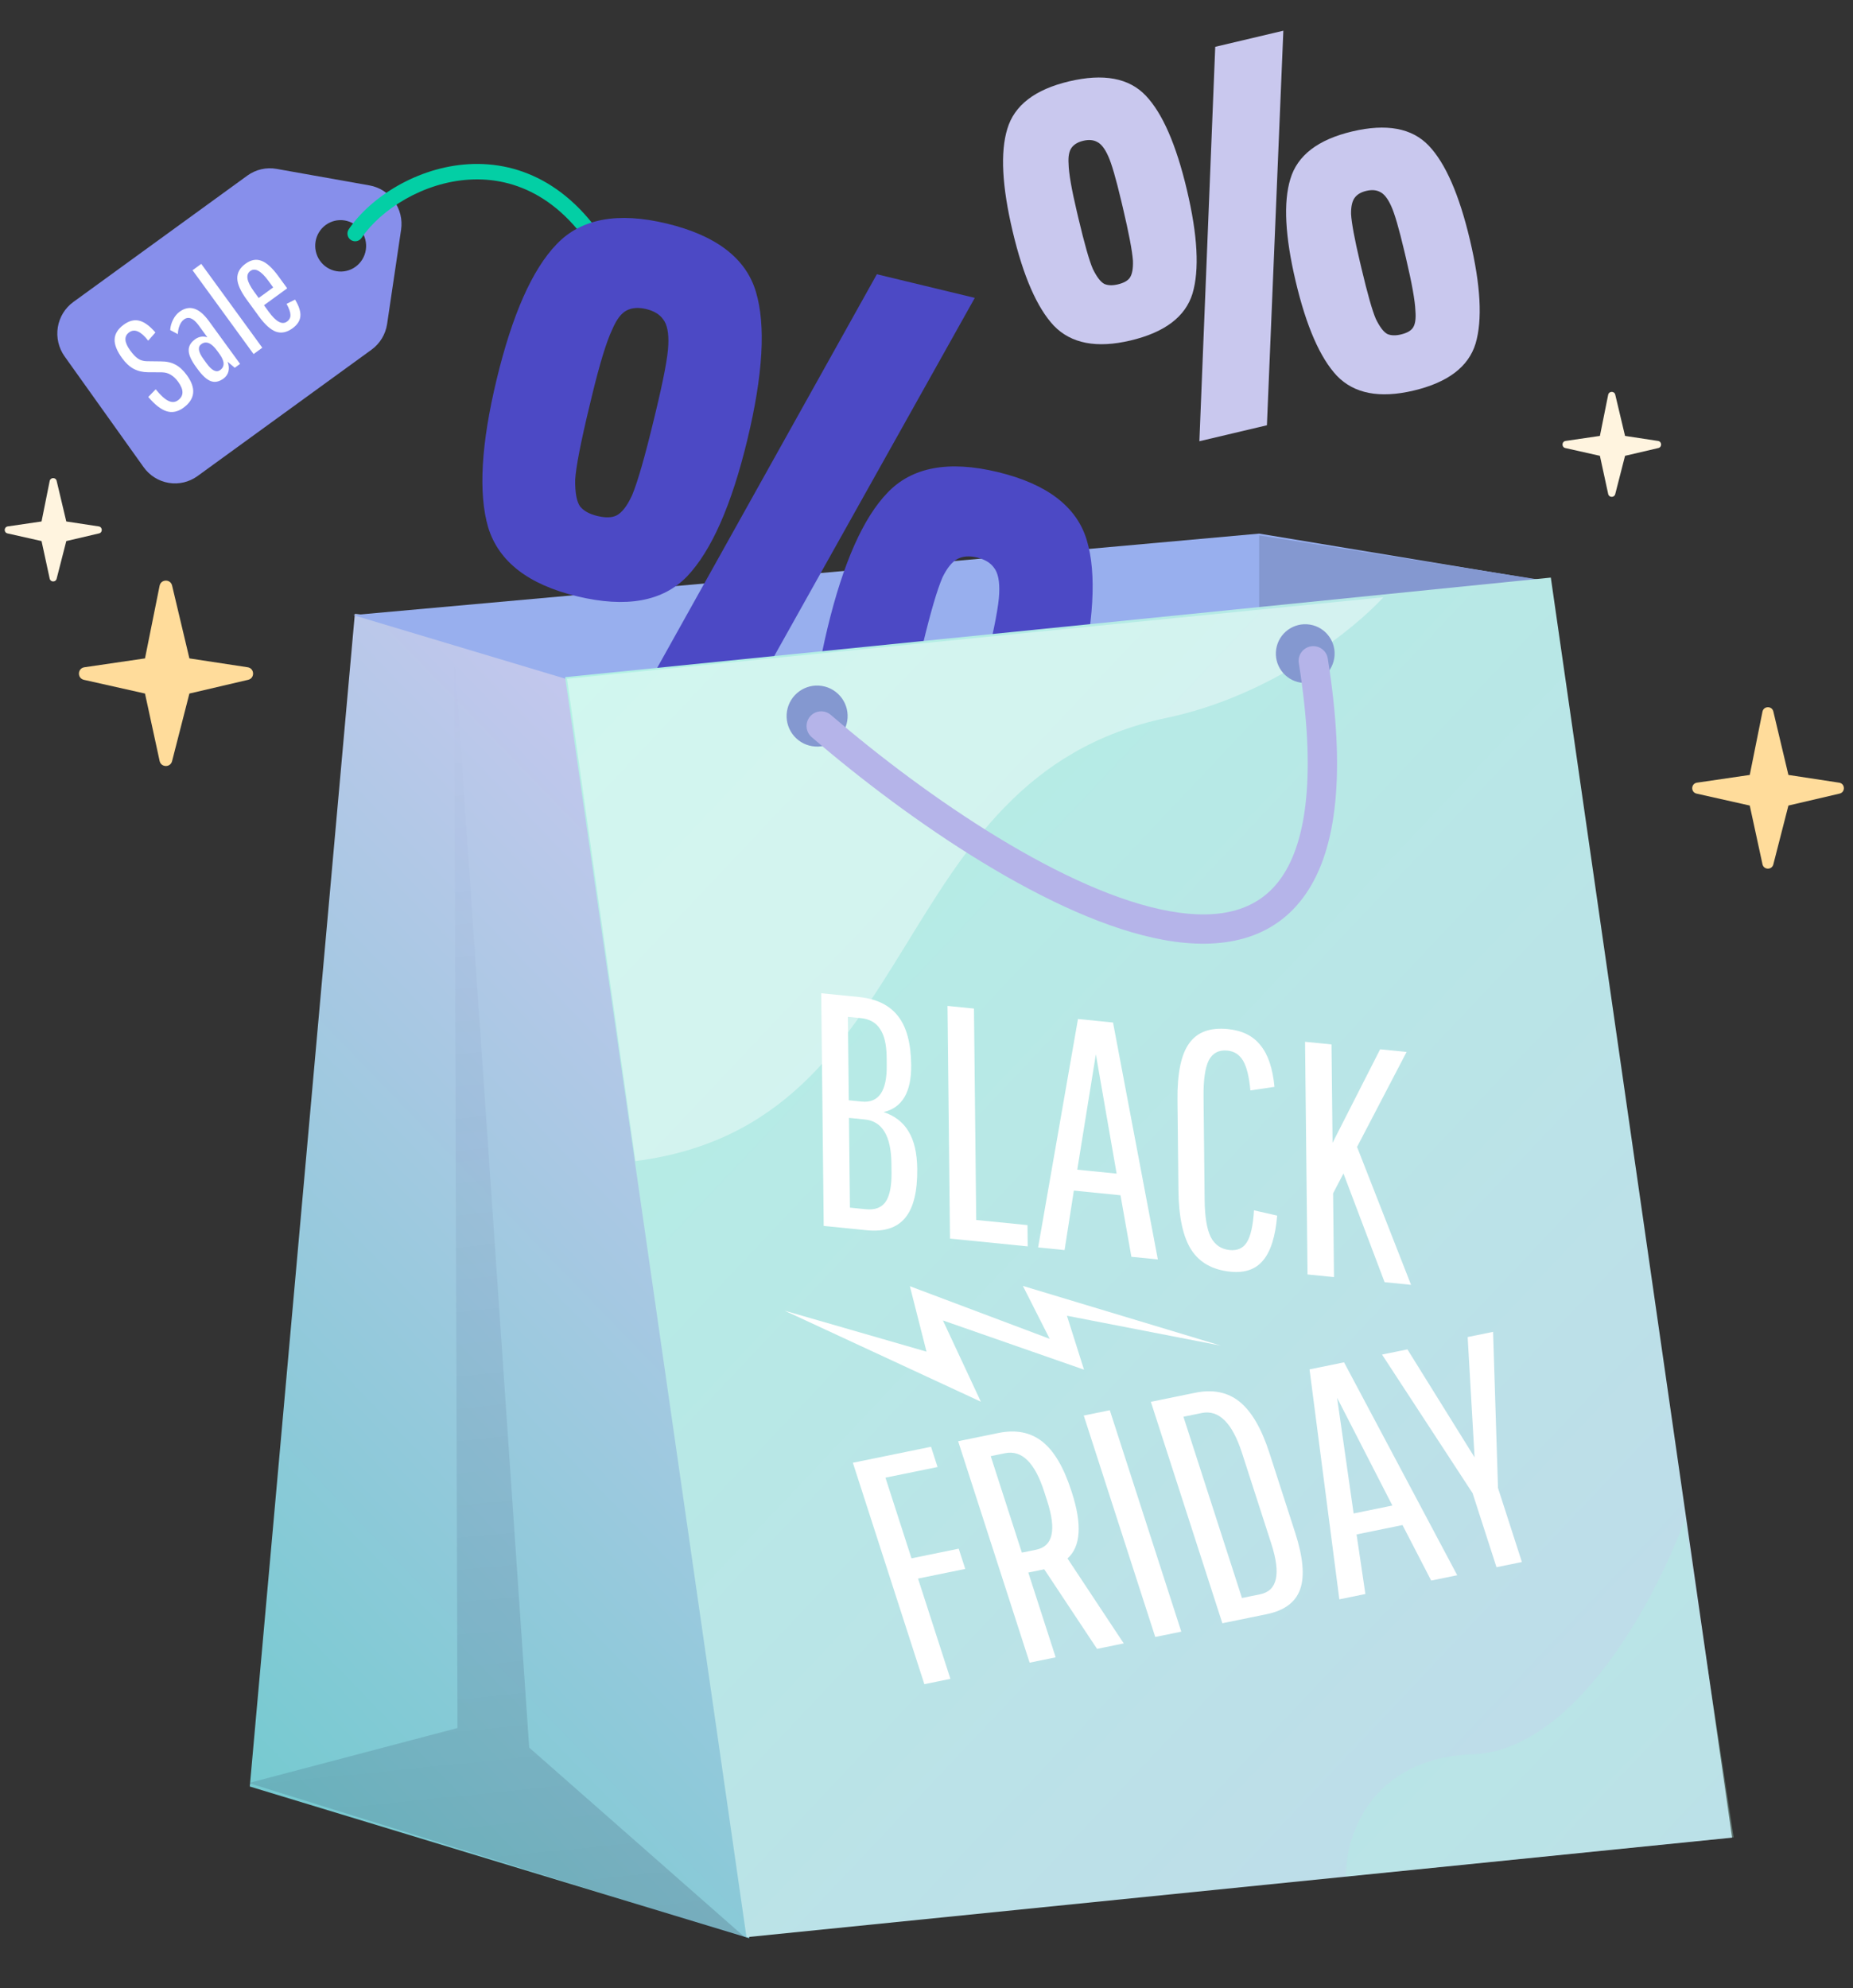 <svg width="480" height="515" viewBox="0 0 480 515" fill="none" xmlns="http://www.w3.org/2000/svg">
<rect x="0" y="0" width="480" height="515" fill="#333333" stroke="none"/>
<path fill-rule="evenodd" clip-rule="evenodd" d="M16.738 92.321C15.969 91.243 15.418 90.023 15.115 88.731C14.812 87.44 14.763 86.101 14.972 84.792C15.181 83.483 15.644 82.23 16.333 81.103C17.023 79.976 17.925 78.999 18.99 78.225L64.079 45.481C65.159 44.698 66.383 44.14 67.681 43.842C68.979 43.543 70.324 43.51 71.636 43.743L95.709 48.026C98.285 48.484 100.583 49.942 102.113 52.087C103.643 54.233 104.283 56.895 103.896 59.504L100.28 83.898C100.083 85.228 99.624 86.504 98.931 87.65C98.238 88.797 97.325 89.792 96.246 90.576L51.157 123.32C49.007 124.881 46.328 125.514 43.71 125.079C41.092 124.643 38.748 123.176 37.195 120.999L16.738 92.321ZM93.519 59.699C94.045 60.409 94.426 61.217 94.64 62.076C94.854 62.935 94.896 63.828 94.764 64.703C94.633 65.577 94.33 66.416 93.873 67.17C93.416 67.924 92.815 68.578 92.105 69.093C91.394 69.609 90.588 69.976 89.735 70.173C88.881 70.37 87.997 70.393 87.133 70.24C86.269 70.088 85.444 69.763 84.704 69.286C83.965 68.808 83.327 68.186 82.828 67.457C81.843 66.02 81.455 64.252 81.746 62.533C82.037 60.814 82.986 59.281 84.386 58.265C85.787 57.248 87.529 56.829 89.237 57.097C90.945 57.366 92.482 58.3 93.519 59.699Z" fill="#878FEB"/>
<path fill-rule="evenodd" clip-rule="evenodd" d="M121.617 46.522C109.577 47.227 98.641 54.299 93.653 61.626C93.032 62.539 91.787 62.775 90.874 62.153C89.962 61.532 89.725 60.288 90.347 59.374C96.025 51.034 108.09 43.307 121.383 42.528C134.905 41.737 149.435 48.14 159.766 67.561L156.234 69.439C146.565 51.26 133.428 45.83 121.617 46.522Z" fill="#03CFA5"/>
<path d="M264.909 159L134.549 163.542L91.919 159L64.705 462.753L194.062 502.049L264.909 159Z" fill="url(#paint0_linear_2_38)"/>
<path d="M326.172 138.218L91.497 159.322L146.367 175.783L400.036 150.458L326.172 138.218Z" fill="#98AFEE"/>
<path d="M326.172 158.088V138.672L400.88 150.49L326.172 158.088Z" fill="#8498D0"/>
<path d="M252.51 77.157L180.563 205.636L155.408 199.567L227.14 71.036L252.51 77.157ZM169.304 108.956L169.875 106.591C171.915 98.135 172.994 92.404 173.112 89.399C173.265 86.251 172.818 84.019 171.77 82.705C170.865 81.425 169.409 80.543 167.403 80.058C165.396 79.574 163.698 79.696 162.31 80.422C160.921 81.149 159.7 82.751 158.648 85.227C157.136 88.351 155.36 94.141 153.32 102.598L152.749 104.963C150.432 114.566 149.18 121.013 148.993 124.305C148.949 127.631 149.379 129.934 150.284 131.214C151.223 132.351 152.696 133.161 154.702 133.646C156.852 134.164 158.533 134.115 159.744 133.497C161.132 132.77 162.459 131.042 163.724 128.314C165.162 124.869 167.022 118.416 169.304 108.956ZM195.796 75.533C198.407 84.201 197.672 96.992 193.592 113.906C189.511 130.819 184.316 142.61 178.005 149.278C171.729 155.803 162.213 157.526 149.456 154.449C136.843 151.406 129.176 145.461 126.457 136.614C123.881 127.802 124.616 115.011 128.661 98.241C132.707 81.471 137.868 69.824 144.144 63.299C150.455 56.631 159.988 54.836 172.745 57.913C185.502 60.991 193.186 66.864 195.796 75.533ZM255.021 173.318L255.591 170.953C257.632 162.496 258.711 156.766 258.829 153.761C258.982 150.612 258.534 148.381 257.486 147.066C256.582 145.786 255.126 144.904 253.119 144.42C251.113 143.936 249.415 144.057 248.026 144.784C246.638 145.511 245.345 147.095 244.15 149.537C242.781 152.695 241.076 158.502 239.036 166.959L238.466 169.324C236.149 178.928 234.897 185.375 234.709 188.667C234.665 191.993 235.096 194.296 236 195.576C236.939 196.713 238.412 197.523 240.419 198.007C242.569 198.526 244.25 198.476 245.46 197.858C246.849 197.132 248.104 195.387 249.226 192.624C250.807 189.213 252.739 182.778 255.021 173.318ZM281.513 139.894C284.124 148.563 283.389 161.354 279.308 178.267C275.228 195.181 270.033 206.971 263.722 213.64C257.446 220.164 247.93 221.888 235.173 218.81C222.559 215.767 214.893 209.823 212.174 200.976C209.598 192.164 210.332 179.373 214.378 162.603C218.424 145.833 223.585 134.186 229.861 127.661C236.171 120.993 245.705 119.197 258.462 122.275C271.219 125.353 278.902 131.226 281.513 139.894Z" fill="#4C49C5"/>
<path d="M332.437 7.953L328.183 110.155L310.689 114.291L314.794 12.124L332.437 7.953ZM290.858 53.778L290.469 52.134C289.078 46.253 287.948 42.363 287.078 40.463C286.185 38.464 285.207 37.222 284.145 36.736C283.182 36.227 282.003 36.138 280.608 36.468C279.212 36.797 278.199 37.406 277.566 38.292C276.934 39.178 276.68 40.554 276.805 42.418C276.849 44.829 277.566 48.974 278.956 54.855L279.345 56.5C280.924 63.178 282.172 67.567 283.089 69.665C284.106 71.74 285.095 73.033 286.058 73.542C286.997 73.951 288.164 73.991 289.559 73.661C291.054 73.308 292.08 72.75 292.636 71.987C293.269 71.1 293.549 69.613 293.476 67.525C293.286 64.939 292.413 60.357 290.858 53.778ZM296.782 24.75C301.121 29.302 304.681 37.459 307.462 49.221C310.243 60.983 310.724 69.921 308.907 76.034C307.066 82.047 301.71 86.102 292.838 88.2C284.067 90.273 277.45 88.996 272.988 84.368C268.625 79.716 265.065 71.558 262.308 59.896C259.551 48.234 259.093 39.396 260.934 33.383C262.752 27.27 268.096 23.165 276.967 21.067C285.838 18.97 292.443 20.198 296.782 24.75ZM364.178 66.755L363.79 65.111C362.399 59.23 361.269 55.34 360.399 53.44C359.506 51.441 358.528 50.199 357.466 49.713C356.503 49.204 355.324 49.114 353.929 49.444C352.533 49.774 351.519 50.382 350.887 51.269C350.255 52.155 349.951 53.542 349.977 55.431C350.12 57.818 350.887 61.951 352.277 67.832L352.666 69.477C354.245 76.155 355.493 80.544 356.41 82.642C357.427 84.718 358.416 86.01 359.379 86.519C360.317 86.928 361.485 86.968 362.88 86.638C364.375 86.285 365.401 85.727 365.957 84.963C366.59 84.077 366.82 82.602 366.648 80.538C366.557 77.928 365.734 73.334 364.178 66.755ZM370.103 37.727C374.442 42.279 378.002 50.436 380.783 62.198C383.563 73.96 384.045 82.897 382.228 89.01C380.387 95.024 375.031 99.079 366.159 101.177C357.388 103.25 350.771 101.973 346.309 97.344C341.946 92.692 338.386 84.535 335.629 72.873C332.872 61.211 332.414 52.373 334.255 46.36C336.072 40.247 341.417 36.142 350.288 34.044C359.159 31.947 365.764 33.175 370.103 37.727Z" fill="#C9C8EE"/>
<path d="M146.4 175.402L401.724 149.614L448.692 475.995L193.367 501.782L146.4 175.402Z" fill="url(#paint1_linear_2_38)"/>
<path d="M137.081 452.669L193.218 502.049L64.424 461.852L118.51 447.601L117.666 168.607L137.081 452.669Z" fill="url(#paint2_linear_2_38)" fill-opacity="0.16"/>
<path d="M364.578 349.522L381.974 377.498L380.184 346.331L386.764 344.986L388.042 385.429L394.232 404.602L387.652 405.947L381.461 386.774L357.998 350.867L364.578 349.522Z" fill="white"/>
<path d="M370.731 409.407L363.301 395.028L351.406 397.46L353.69 412.89L346.942 414.27L339.22 354.705L348.162 352.877L377.48 408.027L370.731 409.407ZM346.363 362.067L350.641 392.026L360.68 389.974L346.363 362.067Z" fill="white"/>
<path d="M316.636 420.465L298.116 363.108L309.589 360.763C314.201 359.82 318.052 360.605 321.141 363.118C324.231 365.631 326.798 370.056 328.844 376.392L335.511 397.041C337.557 403.378 337.988 408.239 336.803 411.626C335.618 415.013 332.72 417.177 328.109 418.12L316.636 420.465ZM321.718 413.924L326.442 412.958C330.885 412.05 331.845 407.69 329.323 399.878L321.73 376.362C319.208 368.55 315.725 365.099 311.282 366.007L306.558 366.973L321.718 413.924Z" fill="white"/>
<path d="M299.253 424.019L280.734 366.662L287.482 365.282L306.002 422.639L299.253 424.019Z" fill="white"/>
<path d="M266.712 430.671L248.193 373.314L258.653 371.176C263.153 370.256 266.929 370.998 269.984 373.402C273.038 375.805 275.553 380.066 277.528 386.184L277.66 386.594C280.341 394.897 279.962 400.594 276.524 403.684L291.092 425.687L284.174 427.101L270.504 406.487L266.371 407.332L273.461 429.292L266.712 430.671ZM264.704 402.17L268.416 401.411C272.746 400.526 273.694 396.314 271.26 388.776L270.467 386.317C268.05 378.834 264.677 375.535 260.347 376.42L256.635 377.179L264.704 402.17Z" fill="white"/>
<path d="M237.806 408.892L246.192 434.866L239.444 436.246L220.924 378.889L241.171 374.75L242.864 379.994L229.366 382.753L236.113 403.648L248.345 401.147L250.038 406.391L237.806 408.892Z" fill="white"/>
<path d="M345.325 309.109L345.556 330.806L338.703 330.118L338.059 269.849L344.913 270.536L345.185 296.022L357.507 271.8L364.361 272.487L351.53 297.088L365.518 332.808L358.665 332.121L348.008 303.96L345.325 309.109Z" fill="white"/>
<path d="M318.752 329.407C314.126 328.943 310.739 327.055 308.593 323.743C306.446 320.375 305.336 315.246 305.262 308.358L305.012 284.939C304.939 278.051 305.942 273.164 308.022 270.276C310.102 267.331 313.455 266.091 318.081 266.555C321.794 266.927 324.604 268.327 326.513 270.755C328.478 273.131 329.686 276.721 330.137 281.525L323.899 282.448C323.576 278.918 322.95 276.361 322.02 274.776C321.09 273.192 319.74 272.312 317.97 272.134C315.742 271.91 314.125 272.752 313.118 274.658C312.169 276.569 311.718 279.735 311.765 284.154L312.05 310.845C312.096 315.15 312.615 318.327 313.606 320.376C314.655 322.431 316.294 323.57 318.521 323.793C320.52 323.994 321.997 323.339 322.95 321.829C323.961 320.268 324.587 317.493 324.83 313.503L330.835 314.88C330.38 320.281 329.166 324.144 327.194 326.469C325.279 328.8 322.465 329.779 318.752 329.407Z" fill="white"/>
<path d="M293.074 325.541L290.251 309.605L278.171 308.393L275.768 323.805L268.914 323.117L279.237 263.948L288.319 264.859L299.928 326.229L293.074 325.541ZM283.871 273.1L279.055 302.977L289.25 304L283.871 273.1Z" fill="white"/>
<path d="M246.084 320.827L245.441 260.558L252.295 261.245L252.879 316.004L266.159 317.336L266.218 322.847L246.084 320.827Z" fill="white"/>
<path d="M213.371 317.545L212.728 257.276L222.494 258.256C227.064 258.714 230.448 260.373 232.646 263.231C234.844 266.031 235.973 270.244 236.033 275.869C236.108 282.872 233.727 286.934 228.889 288.054C231.809 289.035 233.967 290.713 235.361 293.089C236.813 295.471 237.561 298.7 237.604 302.775C237.667 308.63 236.628 312.855 234.487 315.449C232.347 318.044 229.021 319.115 224.509 318.663L213.371 317.545ZM219.87 284.999L223.211 285.334C227.609 285.775 229.772 282.638 229.701 275.922L229.679 273.856C229.644 270.584 229.076 268.148 227.975 266.546C226.93 264.893 225.265 263.952 222.981 263.723L219.639 263.388L219.87 284.999ZM220.167 312.809L224.279 313.221C226.621 313.456 228.326 312.825 229.394 311.326C230.461 309.77 230.976 307.242 230.939 303.741L230.914 301.416C230.838 294.241 228.543 290.427 224.031 289.975L219.919 289.562L220.167 312.809Z" fill="white"/>
<path opacity="0.4" d="M358.344 154.711C351.028 162.731 329.559 180.205 302.208 185.945C228.553 201.403 240.328 291.072 164.611 300.75L146.883 175.815L358.344 154.711Z" fill="white"/>
<path d="M219.467 186.751C218.767 191.06 214.706 193.985 210.397 193.285C206.088 192.584 203.162 188.523 203.863 184.214C204.563 179.905 208.624 176.98 212.933 177.68C217.242 178.381 220.168 182.442 219.467 186.751Z" fill="#8498D0"/>
<path d="M345.618 170.522C344.944 174.67 341.034 177.487 336.886 176.812C332.738 176.138 329.922 172.228 330.596 168.08C331.27 163.932 335.18 161.116 339.328 161.79C343.476 162.464 346.293 166.374 345.618 170.522Z" fill="#8498D0"/>
<path fill-rule="evenodd" clip-rule="evenodd" d="M339.6 167.42C341.673 167.092 343.619 168.505 343.947 170.577C348.62 200.062 346.335 219.742 338.311 231.461C329.955 243.663 316.276 246.133 301.588 243.488C286.95 240.852 270.372 233.045 254.47 223.36C238.504 213.637 222.931 201.84 210.251 190.935C208.66 189.568 208.479 187.169 209.847 185.578C211.215 183.988 213.614 183.807 215.204 185.175C227.637 195.867 242.876 207.404 258.421 216.872C274.03 226.378 289.662 233.621 302.934 236.011C316.156 238.392 326.087 235.865 332.042 227.168C338.328 217.988 341.056 200.867 336.443 171.767C336.115 169.695 337.528 167.749 339.6 167.42Z" fill="#B5B4E9"/>
<path d="M381.559 454.387C354.883 455.4 348.496 475.913 348.637 486.042L449.091 475.913L436.429 393.607C429.253 413.445 408.234 453.374 381.559 454.387Z" fill="#B3F1E4" fill-opacity="0.31"/>
<path d="M75.782 85.035C74.315 86.104 72.883 86.398 71.486 85.919C70.095 85.405 68.623 84.082 67.07 81.95L63.864 77.549C62.312 75.417 61.512 73.619 61.465 72.157C61.423 70.661 62.135 69.378 63.603 68.31C65.011 67.284 66.384 67.032 67.723 67.555C69.066 68.043 70.529 69.373 72.11 71.544L74.396 74.684L68.381 79.064L69.599 80.737C71.508 83.358 73.088 84.213 74.34 83.301C74.966 82.846 75.265 82.269 75.236 81.572C75.227 80.86 74.891 79.906 74.231 78.711L76.432 77.602C77.449 79.287 77.908 80.719 77.809 81.898C77.71 83.078 77.034 84.124 75.782 85.035ZM67.013 77.187L70.769 74.451L69.551 72.779C67.642 70.158 66.072 69.296 64.839 70.193C63.568 71.119 63.886 72.893 65.795 75.514L67.013 77.187Z" fill="white"/>
<path d="M65.687 91.713L49.875 70L52.134 68.354L67.947 90.068L65.687 91.713Z" fill="white"/>
<path d="M57.904 98.055C56.77 98.881 55.677 99.108 54.627 98.734C53.563 98.342 52.411 97.295 51.172 95.593L50.788 95.065C49.548 93.363 48.912 91.955 48.88 90.841C48.833 89.708 49.376 88.728 50.511 87.902C51.508 87.175 52.576 86.997 53.713 87.366L51.469 84.285C50.102 82.407 48.831 81.896 47.657 82.751C47.188 83.092 46.813 83.605 46.532 84.288C46.257 84.938 46.103 85.693 46.072 86.554L44.083 85.488C44.145 84.545 44.4 83.641 44.847 82.776C45.295 81.911 45.852 81.237 46.517 80.752C49.06 78.9 51.585 79.696 54.092 83.139L62.191 94.26L60.812 95.264L58.953 93.699C59.285 94.565 59.362 95.391 59.187 96.178C58.997 96.945 58.569 97.57 57.904 98.055ZM57.028 95.864C58.279 94.952 58.215 93.548 56.833 91.65L56.256 90.858C54.76 88.804 53.386 88.233 52.134 89.145C51.156 89.857 51.344 91.142 52.697 93.001L53.531 94.145C54.884 96.003 56.05 96.576 57.028 95.864Z" fill="white"/>
<path d="M47.504 105.628C46.076 106.668 44.634 106.97 43.179 106.533C41.709 106.077 40.119 104.839 38.41 102.821L40.333 100.837C41.565 102.365 42.647 103.358 43.58 103.816C44.513 104.274 45.35 104.233 46.094 103.692C47.639 102.566 47.657 100.967 46.147 98.893C45.563 98.091 44.93 97.489 44.248 97.088C43.586 96.672 42.815 96.455 41.934 96.438L38.326 96.416C36.975 96.412 35.748 96.123 34.642 95.551C33.557 94.965 32.558 94.046 31.646 92.794C30.279 90.916 29.627 89.28 29.69 87.887C29.758 86.46 30.546 85.198 32.052 84.101C33.441 83.09 34.777 82.746 36.06 83.069C37.362 83.377 38.761 84.394 40.257 86.119L38.39 88.242C36.489 85.795 34.843 85.077 33.454 86.089C32.085 87.086 32.177 88.65 33.73 90.783C34.456 91.78 35.141 92.494 35.783 92.924C36.411 93.335 37.166 93.549 38.047 93.566L41.625 93.609C43.116 93.601 44.38 93.878 45.418 94.44C46.475 94.987 47.467 95.896 48.393 97.168C50.871 100.572 50.575 103.392 47.504 105.628Z" fill="white"/>
<path d="M12.87 124.586C13.065 123.615 14.444 123.59 14.673 124.554L17.172 135.074L25.583 136.355C26.588 136.508 26.644 137.936 25.654 138.167L17.172 140.149L14.669 149.916C14.427 150.86 13.079 150.834 12.872 149.882L10.761 140.149L1.944 138.169C0.944 137.945 0.999 136.503 2.012 136.355L10.761 135.074L12.87 124.586Z" fill="#FFF4DF"/>
<path d="M41.342 151.726C41.693 149.983 44.167 149.94 44.578 151.669L49.061 170.541L64.151 172.84C65.954 173.115 66.054 175.676 64.278 176.091L49.061 179.646L44.571 197.168C44.137 198.861 41.717 198.816 41.347 197.108L37.56 179.646L21.741 176.095C19.949 175.692 20.046 173.106 21.864 172.839L37.56 170.541L41.342 151.726Z" fill="#FFDC9B"/>
<path d="M456.548 184.346C456.853 182.829 459.008 182.792 459.366 184.297L463.27 200.731L476.41 202.733C477.98 202.972 478.067 205.203 476.521 205.564L463.27 208.659L459.359 223.917C458.982 225.391 456.875 225.352 456.552 223.865L453.255 208.659L439.48 205.567C437.919 205.217 438.004 202.964 439.587 202.732L453.255 200.731L456.548 184.346Z" fill="#FFDC9B"/>
<path d="M416.58 102.259C416.779 101.272 418.18 101.248 418.413 102.227L420.951 112.913L429.496 114.215C430.517 114.371 430.574 115.821 429.568 116.056L420.951 118.069L418.408 127.991C418.163 128.949 416.793 128.924 416.583 127.957L414.439 118.069L405.481 116.058C404.466 115.83 404.521 114.365 405.551 114.214L414.439 112.913L416.58 102.259Z" fill="#FFF4DF"/>
<path d="M254.081 363.075L203.253 339.505L240.002 350.111L235.693 333.161L271.908 346.792L264.965 333.086L316.223 348.548L276.378 340.811L280.801 354.779L244.254 342.03L254.081 363.075Z" fill="white"/>
<defs>
<linearGradient id="paint0_linear_2_38" x1="148.886" y1="153.246" x2="-328.799" y2="615.198" gradientUnits="userSpaceOnUse">
<stop stop-color="#C8C7EF"/>
<stop offset="1" stop-color="#03CFA5"/>
</linearGradient>
<linearGradient id="paint1_linear_2_38" x1="153.244" y1="167.978" x2="699.806" y2="684.419" gradientUnits="userSpaceOnUse">
<stop stop-color="#B3F1E4"/>
<stop offset="1" stop-color="#C9C8EE"/>
</linearGradient>
<linearGradient id="paint2_linear_2_38" x1="97.38" y1="170.656" x2="131.48" y2="508.285" gradientUnits="userSpaceOnUse">
<stop stop-color="#393794" stop-opacity="0"/>
<stop offset="1" stop-color="#12112E"/>
</linearGradient>
</defs>
</svg>

